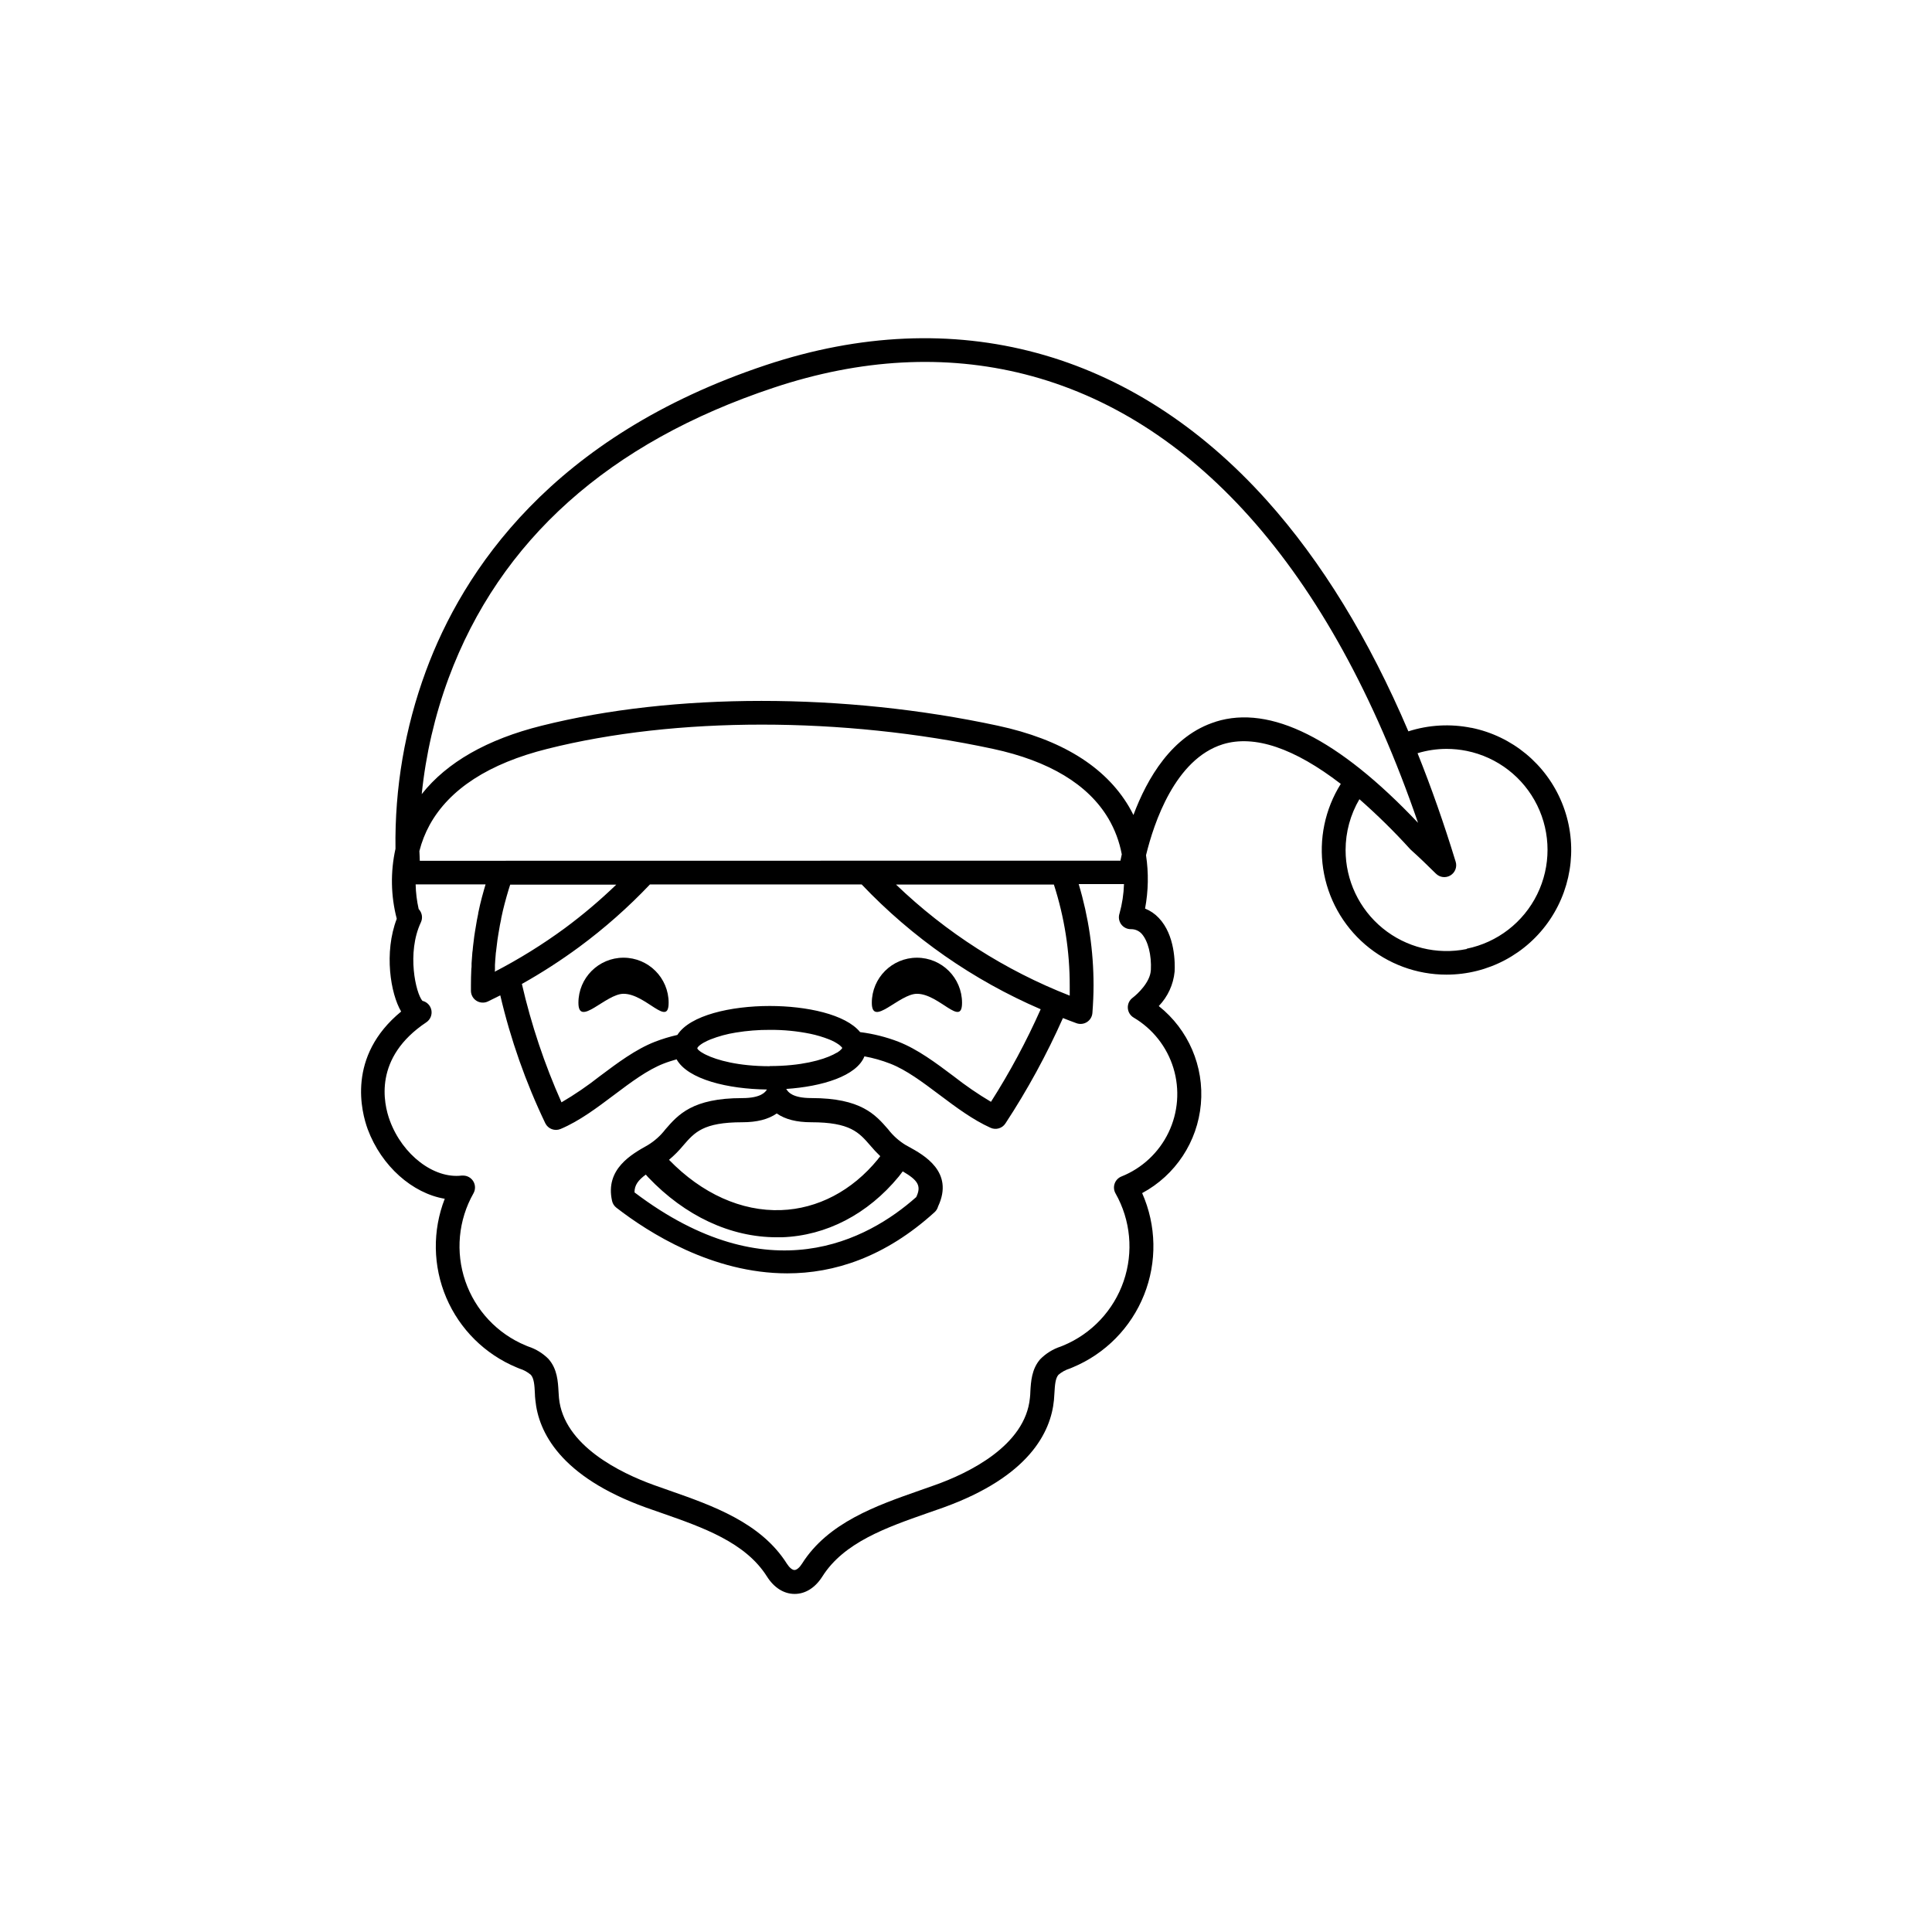 <?xml version="1.0" encoding="UTF-8"?>
<!-- The Best Svg Icon site in the world: iconSvg.co, Visit us! https://iconsvg.co -->
<svg fill="#000000" width="800px" height="800px" version="1.1" viewBox="144 144 512 512" xmlns="http://www.w3.org/2000/svg">
 <g>
  <path d="m398.95 409.76c0-6.606-5.352-11.957-11.957-11.957-6.602 0-11.953 5.352-11.953 11.957 0 6.602 7.242-2.394 11.953-2.394 5.859-0.02 11.957 8.996 11.957 2.394z"/>
  <path d="m309.24 397.8c-6.602 0-11.953 5.352-11.953 11.957 0 6.602 7.242-2.394 11.953-2.394 5.898 0 11.953 8.996 11.953 2.394h0.004c0-6.606-5.352-11.957-11.957-11.957z"/>
  <path d="m533.94 336.89c-5.555-1.125-11.309-0.809-16.707 0.926-10.434-24.488-22.984-44.996-37.512-61.203-35.688-39.781-82.793-52.48-132.72-35.875-56.773 18.895-80.359 54.578-90.141 81.113-5.559 15.066-8.285 31.027-8.051 47.086-1.363 6.121-1.246 12.477 0.336 18.547-3.434 8.973-1.648 19.859 1.164 24.582-14.484 11.891-10.496 26.711-8.859 31.195 3.664 9.824 11.883 16.992 20.414 18.422v-0.004c-3.297 8.461-3.148 17.879 0.41 26.234 3.562 8.355 10.254 14.984 18.641 18.469l0.734 0.305c1.121 0.34 2.156 0.91 3.043 1.668 0.84 0.965 0.957 2.812 1.051 4.777 0 0.66 0.074 1.312 0.137 1.941 0.82 8.398 6.57 20.238 29.316 28.445l4.199 1.469c10.883 3.809 22.148 7.758 27.848 16.793 1.879 2.981 4.492 4.629 7.348 4.629 2.856 0 5.457-1.648 7.348-4.629 5.699-9.027 16.961-12.973 27.848-16.793l4.199-1.469c22.746-8.207 28.496-19.996 29.316-28.445 0.062-0.641 0.105-1.289 0.137-1.953 0.117-1.961 0.219-3.809 1.051-4.777h-0.008c0.887-0.758 1.926-1.324 3.043-1.668l0.734-0.305c8.641-3.594 15.465-10.523 18.93-19.215 3.469-8.691 3.285-18.414-0.508-26.969 8.828-4.746 14.676-13.613 15.562-23.598 0.891-9.984-3.305-19.742-11.156-25.973 2.391-2.484 3.871-5.703 4.199-9.133 0.117-2.184 0.156-9.668-4.199-14.223-1.012-1.082-2.254-1.93-3.633-2.477 0.879-4.668 0.965-9.449 0.254-14.148 2.098-8.598 7.715-25.453 20.34-29.391 8.398-2.594 18.996 1.051 31.27 10.496v0.004c-4.195 6.695-5.848 14.672-4.664 22.484 1.188 7.812 5.137 14.941 11.129 20.09 5.996 5.148 13.637 7.977 21.539 7.973 11.02 0.008 21.32-5.481 27.461-14.633 6.141-9.152 7.312-20.766 3.125-30.961-4.188-10.199-13.184-17.633-23.984-19.828zm-162 80.633c-3.84-4.723-14.191-6.926-23.941-6.926-10.254 0-21.16 2.426-24.488 7.672-2.027 0.461-4.019 1.066-5.961 1.816-5.09 1.984-9.93 5.617-14.602 9.121v-0.004c-3.219 2.543-6.609 4.856-10.148 6.93-4.5-10.094-8.016-20.602-10.496-31.371 5.254-2.949 10.324-6.223 15.176-9.793 6.731-4.969 13.008-10.52 18.766-16.586h56.102c13.418 14.121 29.559 25.375 47.445 33.082-3.777 8.496-8.18 16.691-13.176 24.531-3.449-2.047-6.762-4.32-9.918-6.801-4.672-3.504-9.508-7.137-14.602-9.121h0.004c-3.273-1.262-6.684-2.117-10.16-2.551zm-56.773 37.785c0.199 0.219 0.387 0.453 0.586 0.66 9.805 10.309 21.852 15.922 34.07 15.922h1.426c11.754-0.418 22.746-6.141 30.934-16.09 0.367-0.453 0.723-0.914 1.051-1.375 4.008 2.352 5.008 3.82 3.578 6.812-12.879 11.43-39.16 25.664-74.66-1.238-0.027-1.891 0.977-3.254 3.016-4.734zm61.484-4.094c-6.863 8.398-15.984 13.129-25.652 13.477-10.496 0.379-20.992-4.356-29.703-13.328 1.387-1.16 2.66-2.449 3.809-3.844 2.961-3.41 5.246-6.109 15.609-6.109 3.871 0 6.894-0.766 9.133-2.332 2.234 1.562 5.246 2.332 9.133 2.332 10.316 0 12.648 2.699 15.609 6.109h-0.004c0.844 1.008 1.746 1.969 2.695 2.879-0.207 0.238-0.367 0.523-0.629 0.785zm-28.652-24.656c-8.344 0-14-1.605-16.91-3.035l-0.418-0.211-0.188-0.105-0.555-0.324-0.18-0.117-0.219-0.156-0.211-0.168-0.137-0.117-0.004 0.008c-0.078-0.074-0.152-0.152-0.223-0.234l-0.051-0.074v0.004c-0.051-0.07-0.094-0.145-0.125-0.223 0.027-0.086 0.07-0.168 0.125-0.242l0.062-0.082 0.188-0.211 0.094-0.094 0.348-0.285 0.219-0.156 0.23-0.156 0.324-0.199 0.168-0.094h0.004c0.547-0.305 1.113-0.574 1.691-0.809 2.184-0.859 4.453-1.473 6.769-1.84 2.973-0.488 5.981-0.727 8.996-0.711 3.621-0.031 7.238 0.32 10.789 1.047 1.656 0.348 3.281 0.832 4.859 1.449 0.969 0.371 1.891 0.859 2.738 1.461l0.125 0.105c0.121 0.094 0.23 0.195 0.336 0.305l0.094 0.105 0.004-0.004c0.133 0.059 0.219 0.191 0.219 0.336 0 0.148-0.086 0.277-0.219 0.336l-0.094 0.105h-0.004c-0.102 0.109-0.207 0.211-0.324 0.305l-0.137 0.105c-0.168 0.125-0.355 0.262-0.578 0.398h-0.062c-0.262 0.156-0.566 0.324-0.902 0.492-2.894 1.449-8.543 3.047-16.844 3.047zm-72.832-25.402v-0.777-0.652c0.051-0.883 0.105-1.754 0.188-2.625 0-0.355 0.074-0.715 0.117-1.051l0.082-0.703c0.082-0.746 0.168-1.492 0.273-2.227 0.062-0.43 0.125-0.859 0.199-1.281l0.074-0.453c0.117-0.734 0.242-1.469 0.379-2.203 0.105-0.547 0.219-1.051 0.336-1.637v-0.137c0.148-0.703 0.293-1.395 0.461-2.098s0.293-1.207 0.453-1.805c0.156-0.598 0.355-1.332 0.547-2.004 0.188-0.672 0.348-1.207 0.535-1.816 0.125-0.418 0.262-0.84 0.398-1.25h28.109l-0.004 0.008c-4.293 4.144-8.852 8-13.645 11.547-5.883 4.316-12.09 8.168-18.566 11.523zm152.32 4.086v2.613c-17.129-6.691-32.773-16.699-46.035-29.441h41.836c2.801 8.668 4.215 17.723 4.199 26.828zm-172.24-33.125c0-0.723-0.074-1.594-0.105-2.582 0.613-2.418 1.531-4.75 2.727-6.938 5.246-9.508 15.742-16.289 31.215-20.152 34.02-8.555 78.145-8.543 118.02 0 14.957 3.211 25.266 9.445 30.605 18.43h0.004c1.734 2.945 2.945 6.172 3.57 9.531-0.137 0.621-0.25 1.176-0.355 1.68zm193.73 29.031c-0.168 3.148-3.527 6.297-4.809 7.262v0.004c-0.855 0.621-1.336 1.633-1.285 2.691 0.051 1.055 0.629 2.016 1.535 2.555 5.078 2.996 8.848 7.785 10.562 13.426 1.711 5.641 1.246 11.719-1.305 17.031-2.551 5.312-7.004 9.477-12.48 11.664-0.844 0.336-1.5 1.02-1.801 1.879-0.301 0.855-0.219 1.801 0.227 2.594 4.019 7.094 4.805 15.566 2.156 23.277-2.648 7.711-8.473 13.918-16 17.047l-0.684 0.273h0.004c-2.055 0.668-3.914 1.82-5.43 3.359-2.266 2.594-2.457 5.91-2.613 8.566 0 0.578-0.062 1.145-0.117 1.699-1.227 12.66-16.312 19.941-25.191 23.09l-4.106 1.449c-11.348 3.977-24.215 8.48-31.09 19.363-0.66 1.051-1.426 1.691-2.016 1.691-0.586 0-1.355-0.652-2.016-1.691-6.875-10.883-19.742-15.387-31.09-19.363l-4.106-1.449c-8.879-3.203-23.961-10.496-25.191-23.09-0.051-0.555-0.082-1.125-0.117-1.699-0.148-2.664-0.336-5.984-2.613-8.574l0.012-0.004c-1.516-1.539-3.375-2.691-5.426-3.359l-0.672-0.273c-7.527-3.129-13.352-9.336-16-17.047-2.648-7.711-1.863-16.184 2.156-23.277 0.551-0.977 0.543-2.172-0.02-3.141-0.562-0.965-1.602-1.562-2.723-1.562h-0.387c-7.348 0.891-15.648-5.469-19.008-14.504-1.762-4.734-4.344-16.793 9.656-26.125 1.039-0.703 1.562-1.953 1.336-3.184-0.23-1.234-1.164-2.211-2.387-2.496-1.754-2.027-4.199-12.691-0.41-20.781 0.523-1.102 0.363-2.406-0.41-3.348l-0.168-0.188v-0.004c-0.484-2.144-0.754-4.336-0.805-6.539h18.535c-0.137 0.453-0.273 0.891-0.398 1.344-0.199 0.715-0.398 1.426-0.578 2.098-0.18 0.672-0.324 1.281-0.484 1.93-0.156 0.652-0.336 1.492-0.492 2.246v0.137c-0.125 0.586-0.242 1.176-0.355 1.773-0.148 0.789-0.273 1.574-0.398 2.371l-0.074 0.43c-0.074 0.473-0.156 0.945-0.219 1.418-0.117 0.797-0.199 1.594-0.293 2.394l-0.074 0.672c0 0.41-0.094 0.809-0.137 1.219-0.082 0.934-0.148 1.879-0.211 2.875v0.523c0 0.316 0 0.629-0.062 0.957-0.074 1.512-0.105 2.992-0.105 4.398v0.914 0.535c0.016 1.074 0.578 2.062 1.488 2.629 0.91 0.562 2.047 0.625 3.012 0.164 1.098-0.523 2.191-1.062 3.273-1.617h0.004c2.738 11.699 6.742 23.066 11.934 33.902 0.738 1.496 2.516 2.152 4.051 1.504 4.984-2.098 9.656-5.625 14.168-9.016s8.816-6.621 13.098-8.293c1.145-0.453 2.309-0.809 3.473-1.145 2.992 5.352 13.699 7.883 23.953 7.996l-0.051 0.062c-0.355 0.547-1.457 2.215-6.496 2.215-13.195 0-17.004 4.398-20.371 8.281-1.289 1.68-2.883 3.106-4.691 4.199-4.199 2.363-11.348 6.297-9.445 14.758h-0.004c0.16 0.719 0.566 1.355 1.145 1.805 8.555 6.633 25.484 17.402 45.281 17.402 12.355 0 25.82-4.199 39.047-16.207l-0.004 0.004c0.457-0.41 0.781-0.945 0.938-1.535 4.312-9.195-3.84-13.645-7.766-15.809l-0.777-0.43-0.004 0.004c-1.809-1.098-3.402-2.519-4.691-4.199-3.371-3.883-7.18-8.281-20.371-8.281-5.047 0-6.141-1.66-6.496-2.215 0-0.074-0.117-0.137-0.168-0.199 9.551-0.641 18.66-3.41 20.75-8.637v-0.004c2.32 0.426 4.598 1.066 6.801 1.922 4.293 1.668 8.566 4.879 13.098 8.281 4.312 3.242 8.785 6.59 13.531 8.734 1.418 0.637 3.09 0.148 3.934-1.156 5.832-8.883 10.926-18.223 15.242-27.93 1.195 0.473 2.394 0.934 3.609 1.375 0.922 0.328 1.945 0.211 2.769-0.32 0.82-0.527 1.352-1.41 1.43-2.387 0.199-2.602 0.305-5.008 0.305-7.348 0.004-9.086-1.324-18.125-3.938-26.828h12.008c-0.086 2.644-0.484 5.269-1.195 7.82-0.316 0.957-0.152 2.012 0.438 2.832 0.594 0.816 1.543 1.305 2.555 1.301 1.094-0.035 2.148 0.41 2.887 1.219 1.688 1.891 2.644 5.648 2.434 9.668zm17.215-65.883c-11.617 3.602-18.211 15.051-21.82 24.719-0.379-0.766-0.789-1.531-1.238-2.297-6.297-10.578-17.949-17.77-34.699-21.371-40.777-8.766-85.961-8.754-120.87 0-14.484 3.609-25.137 9.707-31.793 18.125h-0.008c1.074-10.488 3.461-20.797 7.106-30.691 13.582-36.598 42.562-62.512 86.133-76.996 23.09-7.703 45.5-8.91 66.555-3.578 22.043 5.594 42.09 18.273 59.492 37.68 18.148 20.246 33.168 47.516 44.746 81.199-21.121-22.297-39.141-31.332-53.594-26.809zm66.504 60.238h-0.004c-7.875 1.598-16.051-0.422-22.273-5.508s-9.828-12.699-9.824-20.734c0-4.734 1.266-9.383 3.664-13.465 4.719 4.144 9.203 8.551 13.422 13.203l0.211 0.211c2.195 1.973 4.418 4.106 6.621 6.297h0.004c1.02 1.035 2.613 1.238 3.859 0.488 1.246-0.746 1.82-2.25 1.387-3.637-3.086-10.09-6.453-19.672-10.098-28.75 2.488-0.754 5.074-1.141 7.672-1.145 1.801 0 3.594 0.18 5.356 0.535 8.121 1.652 15.02 6.977 18.676 14.414s3.656 16.152 0 23.59c-3.656 7.441-10.555 12.766-18.676 14.414z"/>
 </g>
</svg>